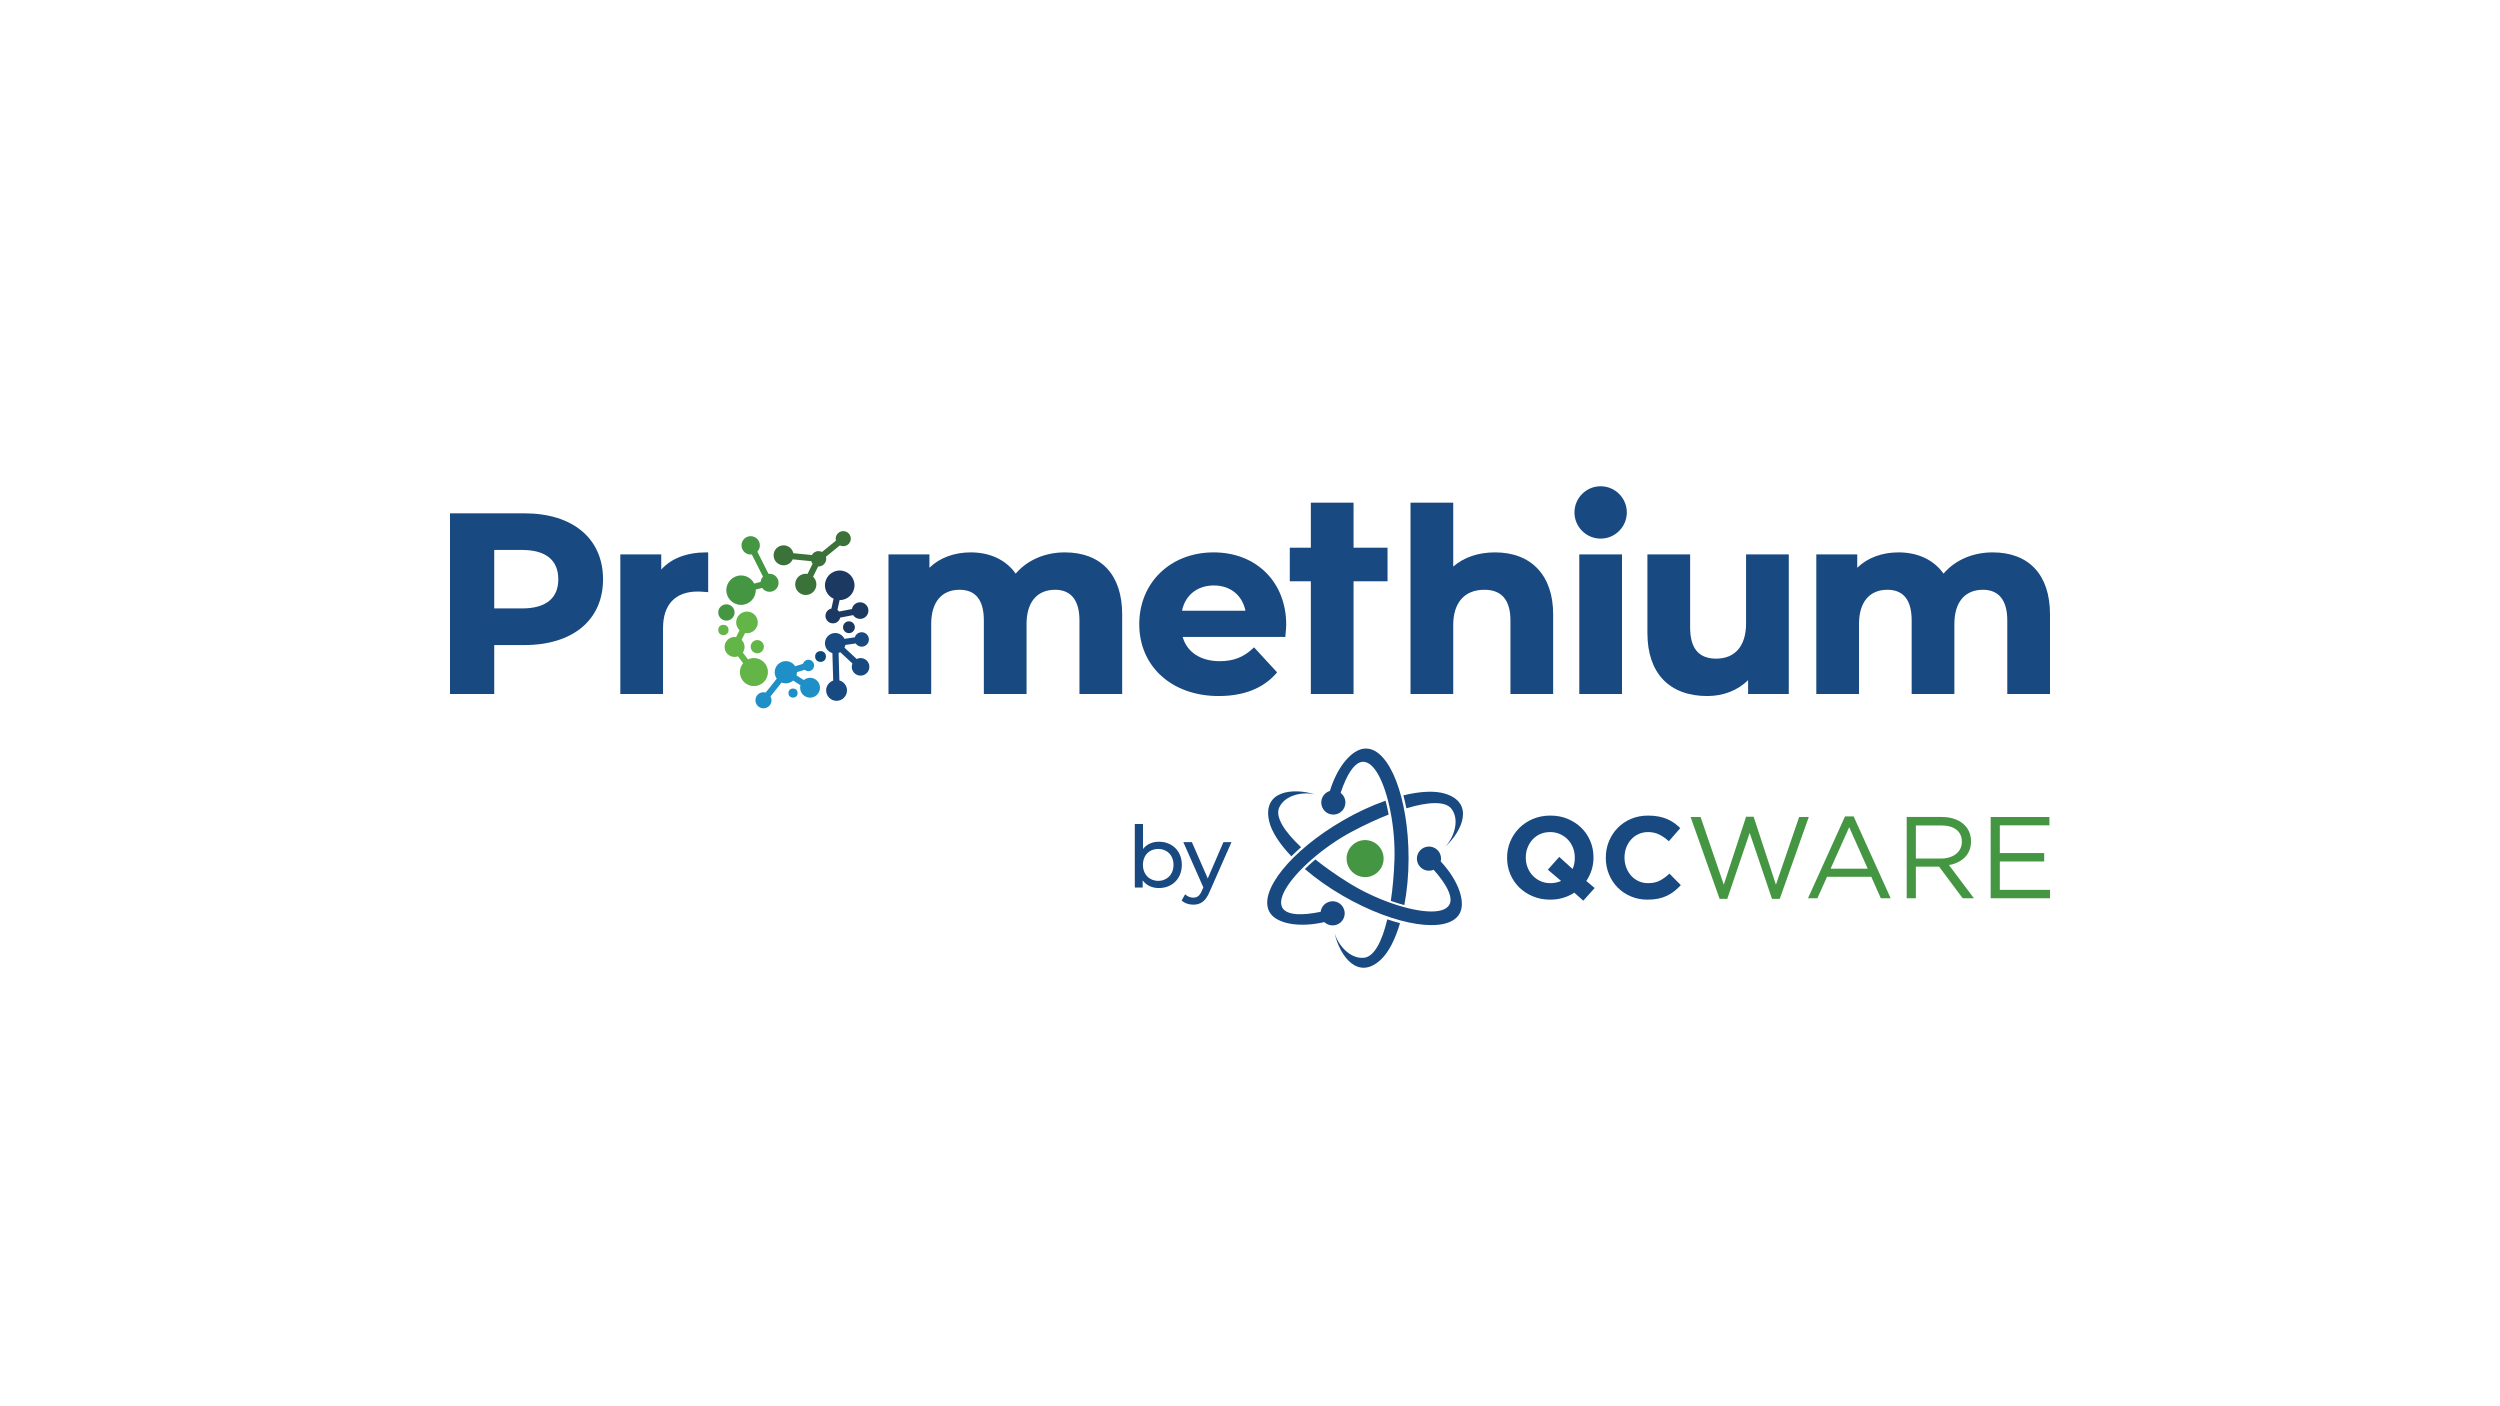 <?xml version="1.0" encoding="UTF-8"?><svg id="LOGOS" xmlns="http://www.w3.org/2000/svg" viewBox="0 0 1250 703"><defs><style>.cls-1,.cls-2{fill-rule:evenodd;}.cls-1,.cls-2,.cls-3,.cls-4,.cls-5,.cls-6,.cls-7,.cls-8,.cls-9{stroke-width:0px;}.cls-1,.cls-9{fill:#184980;}.cls-2,.cls-4{fill:#459643;}.cls-3{fill:#62b546;}.cls-5{fill:#3a7239;}.cls-6{fill:#1c3962;}.cls-7{fill:#0e4a79;}.cls-8{fill:#1e90c7;}</style></defs><g id="Layer_4"><path class="cls-9" d="m590.911,432.42c0,6.939-4.84,11.605-11.476,11.605-3.34,0-6.252-1.285-8.094-3.854v3.597h-3.939v-31.773h4.111v12.504c1.884-2.44,4.71-3.639,7.923-3.639,6.636,0,11.476,4.625,11.476,11.56Zm-4.154,0c0-4.838-3.296-7.963-7.664-7.963-4.326,0-7.622,3.125-7.622,7.963,0,4.84,3.296,8.008,7.622,8.008,4.368,0,7.664-3.169,7.664-8.008Z"/><path class="cls-9" d="m615.735,421.074l-11.004,24.965c-2.013,4.796-4.625,6.294-8.094,6.294-2.183,0-4.41-.729-5.824-2.099l1.756-3.083c1.113,1.071,2.526,1.671,4.067,1.671,1.97,0,3.212-.898,4.326-3.511l.727-1.585-10.02-22.651h4.282l7.923,18.156,7.835-18.156h4.025Z"/><path class="cls-9" d="m225,347.004v-90.344h37.184c24.264,0,39.337,12.644,39.337,32.998,0,20.275-15.073,32.871-39.337,32.871h-15.067v24.475h-22.117Zm36.043-42.79c11.847,0,18.108-5.033,18.108-14.556,0-9.606-6.261-14.683-18.108-14.683h-13.926v29.239h13.926Z"/><path class="cls-9" d="m310.161,347.004v-69.8h20.469v7.571c5.048-5.628,12.831-8.588,22.673-8.588h.787v19.902l-1.596-.127c-1.276-.102-2.377-.19-3.629-.19-11.187,0-17.347,6.476-17.347,18.234v32.998h-21.357Z"/><path class="cls-9" d="m539.728,347.004v-36.804c0-10.019-4.201-15.315-12.147-15.315-9.09,0-14.304,6.23-14.304,17.093v35.027h-21.356v-36.804c0-10.163-4.087-15.315-12.147-15.315-9.01,0-14.178,6.23-14.178,17.093v35.027h-21.356v-69.8h20.468v6.672c5.103-4.973,12.352-7.688,20.645-7.688,9.704,0,17.65,3.766,22.504,10.63,5.732-6.77,14.611-10.63,24.543-10.63,18.229,0,28.685,11.289,28.685,30.97v39.846h-21.356Z"/><path class="cls-9" d="m609.344,348.019c-23.385,0-39.717-14.769-39.717-35.915,0-20.811,15.637-35.916,37.181-35.916,21.369,0,36.294,14.873,36.294,36.168,0,1.126-.129,2.535-.254,3.897l-.186,2.219h-51.328c2.151,7.611,8.997,12.119,18.517,12.119,6.801,0,11.915-1.968,16.579-6.38l.579-.548,11.544,12.519-.467.532c-6.58,7.5-16.25,11.303-28.743,11.303Zm13.384-42.663c-1.638-7.815-7.612-12.627-15.793-12.627-8.276,0-14.3,4.812-15.921,12.627h31.714Z"/><path class="cls-9" d="m755.22,347.004v-36.804c0-10.163-4.385-15.315-13.034-15.315-9.896,0-15.573,6.414-15.573,17.6v34.519h-21.357v-95.67h21.357v31.95c5.35-4.65,12.533-7.096,20.897-7.096,18.201,0,29.068,11.578,29.068,30.97v39.846h-21.358Z"/><rect class="cls-9" x="789.644" y="277.204" width="21.357" height="69.8"/><path class="cls-9" d="m800.322,269.307c-7.216,0-13.088-5.872-13.088-13.09,0-7.216,5.872-13.088,13.088-13.088s13.088,5.872,13.088,13.088c0,7.217-5.872,13.09-13.088,13.09Z"/><path class="cls-9" d="m853.659,348.019c-19.035,0-29.954-11.474-29.954-31.476v-39.339h21.357v36.422c0,10.561,4.264,15.696,13.036,15.696,9.493,0,14.937-6.414,14.937-17.6v-34.518h21.358v69.8h-20.344v-6.922c-5.211,5.133-12.373,7.936-20.39,7.936Z"/><path class="cls-9" d="m1003.643,347.004v-36.804c0-10.019-4.201-15.315-12.148-15.315-9.089,0-14.302,6.23-14.302,17.093v35.027h-21.358v-36.804c0-10.163-4.085-15.315-12.146-15.315-9.01,0-14.178,6.23-14.178,17.093v35.027h-21.357v-69.8h20.471v6.672c5.102-4.973,12.35-7.688,20.642-7.688,9.706,0,17.652,3.766,22.506,10.63,5.732-6.77,14.612-10.63,24.543-10.63,18.23,0,28.686,11.289,28.686,30.97v39.846h-21.357Z"/><polygon class="cls-9" points="655.417 347.004 655.417 290.642 644.892 290.642 644.892 273.851 655.417 273.851 655.417 251.334 676.777 251.334 676.777 273.851 693.768 273.851 693.768 290.642 676.777 290.642 676.777 347.004 655.417 347.004"/><path class="cls-5" d="m421.692,265.564c-2.086-.04-3.808,1.619-3.848,3.704-.007.36.053.703.141,1.035l-6.981,5.682c-.505-.259-1.067-.422-1.672-.433-1.463-.028-2.735.774-3.409,1.963l-9.255-.917c-.491-2.243-2.484-3.924-4.874-3.924-2.759,0-4.996,2.237-4.996,4.995s2.237,4.996,4.996,4.996c2.043,0,3.794-1.23,4.568-2.988l9.254.916c.152.464.388.886.694,1.254l-2.551,5.119c-.286-.048-.575-.088-.874-.088-2.933,0-5.31,2.377-5.31,5.31s2.377,5.31,5.31,5.31,5.31-2.377,5.31-5.31c0-1.517-.644-2.877-1.665-3.845l2.546-5.109c.037.002.072.012.109.013,2.125.04,3.881-1.65,3.921-3.775.007-.378-.058-.738-.153-1.085l6.982-5.681c.488.245,1.031.398,1.613.409,2.086.04,3.808-1.619,3.848-3.704s-1.619-3.808-3.704-3.848Z"/><circle class="cls-4" cx="363.202" cy="306.231" r="4.084"/><circle class="cls-6" cx="424.469" cy="313.615" r="2.955"/><circle class="cls-7" cx="410.266" cy="328.252" r="2.7"/><circle class="cls-3" cx="361.693" cy="314.989" r="2.574"/><circle class="cls-3" cx="378.646" cy="323.339" r="3.299"/><circle class="cls-8" cx="396.52" cy="346.539" r="2.291"/><path class="cls-4" d="m384.778,286.879c-.177,0-.344.032-.516.052l-5.592-11.098c.783-.824,1.271-1.932,1.271-3.158,0-2.538-2.057-4.595-4.595-4.595s-4.595,2.057-4.595,4.595,2.057,4.595,4.595,4.595c.19,0,.37-.033.554-.056l5.593,11.1c-.662.705-1.086,1.622-1.186,2.639l-3.233.837c-1.212-2.403-3.675-4.068-6.551-4.068-4.066,0-7.361,3.296-7.361,7.362s3.296,7.361,7.361,7.361,7.361-3.296,7.361-7.361c0-.102-.026-.197-.03-.298l3.208-.83c.815,1.18,2.173,1.955,3.715,1.955,2.493,0,4.515-2.021,4.515-4.515s-2.021-4.515-4.515-4.515Z"/><path class="cls-3" d="m376.959,329.023c-1.054,0-2.043.249-2.94.665l-2.611-3.39c.55-.803.874-1.772.874-2.819,0-1.385-.564-2.637-1.474-3.543l1.727-3.419c.31.055.626.096.952.096,2.989,0,5.411-2.423,5.411-5.411s-2.423-5.411-5.411-5.411-5.411,2.423-5.411,5.411c0,1.547.657,2.933,1.698,3.919l-1.736,3.436c-.247-.038-.494-.076-.752-.076-2.76,0-4.997,2.237-4.997,4.997s2.237,4.997,4.997,4.997c.586,0,1.139-.12,1.661-.305l2.63,3.416c-1.007,1.215-1.636,2.754-1.636,4.454,0,3.876,3.142,7.019,7.019,7.019s7.019-3.142,7.019-7.019-3.142-7.019-7.019-7.019Z"/><path class="cls-8" d="m405.035,338.892c-1.192,0-2.271.437-3.127,1.137l-3.674-2.347c.147-.499.25-1.016.25-1.562,0-.02-.006-.039-.006-.059l3.881-1.168c.499.424,1.137.69,1.843.69,1.579,0,2.859-1.28,2.859-2.859,0-1.579-1.28-2.859-2.859-2.859-1.302,0-2.388.876-2.734,2.067l-3.884,1.169c-.992-1.53-2.708-2.548-4.668-2.548-3.075,0-5.568,2.493-5.568,5.568,0,1.199.387,2.302,1.031,3.211l-5.543,6.956c-.35-.099-.712-.17-1.094-.17-2.223,0-4.024,1.802-4.024,4.024s1.802,4.024,4.024,4.024,4.024-1.802,4.024-4.024c0-.702-.196-1.352-.512-1.926l5.538-6.951c.655.27,1.37.423,2.122.423,1.406,0,2.675-.539,3.655-1.398l3.667,2.342c-.101.395-.172.802-.172,1.229,0,2.744,2.225,4.969,4.969,4.969s4.969-2.225,4.969-4.969-2.225-4.969-4.969-4.969Z"/><path class="cls-9" d="m430.288,329.023c-.704,0-1.359.181-1.949.474l-6.103-5.67c.201-.424.344-.876.423-1.355l5.176-.747c.647.972,1.75,1.613,3.005,1.613,1.993,0,3.61-1.616,3.61-3.609s-1.616-3.609-3.61-3.609c-1.618,0-2.972,1.073-3.43,2.54l-5.195.749c-.832-1.715-2.574-2.908-4.608-2.908-2.836,0-5.136,2.299-5.136,5.136,0,2.345,1.582,4.301,3.729,4.916l.396,13.741c-2.044.705-3.523,2.624-3.523,4.908,0,2.878,2.333,5.212,5.212,5.212s5.212-2.333,5.212-5.212c0-2.389-1.616-4.38-3.808-4.996l-.396-13.739c.291-.102.566-.228.83-.378l6.098,5.665c-.211.514-.332,1.076-.332,1.666,0,2.429,1.969,4.397,4.397,4.397s4.397-1.969,4.397-4.397-1.969-4.397-4.397-4.397Z"/><path class="cls-6" d="m430.049,301.139c-2.03,0-3.715,1.455-4.082,3.378l-6.455,1.254c-.222-.311-.492-.58-.796-.81l1.093-4.923c.019 0.0.036.005.054.005,4.082,0,7.391-3.309,7.391-7.391s-3.309-7.391-7.391-7.391-7.391,3.309-7.391,7.391c0,2.982,1.775,5.535,4.318,6.704l-1.092,4.92c-1.696.356-2.97,1.859-2.97,3.661,0,2.067,1.675,3.742,3.742,3.742,1.766,0,3.236-1.226,3.63-2.871l6.459-1.255c.741,1.146,2.024,1.909,3.491,1.909,2.298,0,4.161-1.863,4.161-4.161s-1.863-4.161-4.161-4.161Z"/><path class="cls-1" d="m797.329,444.02l-4.181-3.542c1.161-1.703,2.052-3.542,2.671-5.516.619-1.974.929-4.026.929-6.155v-.116c0-2.903-.532-5.623-1.597-8.158-1.065-2.536-2.555-4.742-4.471-6.62-1.916-1.877-4.19-3.368-6.822-4.471-2.633-1.103-5.516-1.655-8.652-1.655s-6.029.552-8.681,1.655c-2.652,1.103-4.936,2.613-6.851,4.529-1.916,1.916-3.416,4.142-4.5,6.678-1.084,2.535-1.626,5.255-1.626,8.158v.116c0,2.903.533,5.623,1.597,8.158,1.065,2.535,2.555,4.742,4.471,6.619,1.916,1.878,4.19,3.368,6.823,4.471,2.632,1.103,5.516,1.655,8.652,1.655,2.284,0,4.432-.3,6.445-.9,2.013-.6,3.89-1.461,5.632-2.584l4.471,4.006,5.69-6.329h0Zm-9.929-15.097c0,2.09-.368,3.948-1.103,5.574l-6.678-6.039-5.69,6.387,6.619,5.632c-1.665.735-3.445,1.103-5.342,1.103-1.819,0-3.474-.339-4.965-1.016-1.49-.677-2.787-1.597-3.89-2.758-1.103-1.161-1.955-2.516-2.555-4.064-.6-1.548-.9-3.194-.9-4.935v-.116c0-1.742.3-3.377.9-4.906.6-1.529,1.432-2.874,2.497-4.036,1.065-1.161,2.342-2.071,3.832-2.729,1.49-.658,3.145-.987,4.965-.987,1.78,0,3.426.339,4.936,1.016,1.51.677,2.816,1.597,3.919,2.758,1.103,1.161,1.955,2.516,2.555,4.064.6,1.548.9,3.194.9,4.936v.116h0Zm53.013,13.645l-5.69-5.749c-1.587,1.471-3.184,2.632-4.791,3.484-1.606.852-3.571,1.278-5.893,1.278-1.742,0-3.339-.339-4.79-1.016-1.452-.677-2.691-1.597-3.716-2.758-1.026-1.161-1.829-2.516-2.41-4.064-.581-1.548-.871-3.194-.871-4.935v-.116c0-1.742.29-3.377.871-4.906.581-1.529,1.394-2.874,2.439-4.036,1.045-1.161,2.294-2.071,3.745-2.729,1.452-.658,3.029-.987,4.732-.987,2.051,0,3.9.407,5.545,1.219,1.645.813,3.261,1.935,4.849,3.368l5.69-6.561c-.929-.929-1.935-1.781-3.019-2.555-1.084-.774-2.265-1.432-3.542-1.974-1.278-.542-2.7-.968-4.268-1.277-1.568-.309-3.3-.464-5.197-.464-3.136,0-6.0.552-8.594,1.655-2.593,1.103-4.819,2.613-6.677,4.529-1.858,1.916-3.31,4.142-4.355,6.678-1.045,2.535-1.568,5.255-1.568,8.158v.116c0,2.903.523,5.632,1.568,8.187,1.045,2.555,2.497,4.771,4.355,6.648,1.858,1.878,4.064,3.358,6.619,4.442,2.555,1.084,5.323,1.626,8.303,1.626,1.974,0,3.755-.164,5.342-.493,1.587-.329,3.048-.813,4.384-1.452,1.335-.639,2.564-1.403,3.687-2.294,1.123-.89,2.206-1.897,3.252-3.019h0Z"/><path class="cls-2" d="m861.897,442.336l-11.613-33.851h-4.994l14.516,40.935h3.832l11.206-32.98,11.149,32.98h3.89l14.516-40.935h-4.819l-11.613,33.851-11.148-33.968h-3.774l-11.148,33.968h0Zm64.916-34.142h-4.297l-18.522,40.935h4.703l4.819-10.742h22.123l4.761,10.742h4.936l-18.523-40.935h0Zm7.026,26.129h-18.523l9.291-20.729,9.232,20.729h0Zm53.129,14.806l-12.484-16.597c1.587-.271,3.058-.736,4.413-1.393,1.355-.658,2.526-1.481,3.513-2.468.987-.987,1.751-2.148,2.294-3.483.542-1.335.813-2.855.813-4.558,0-1.819-.348-3.484-1.045-4.974-.697-1.49-1.684-2.767-2.961-3.832-1.278-1.065-2.816-1.887-4.616-2.468-1.8-.58-3.823-.871-6.068-.871h-17.478v40.645h4.587v-15.793h11.613l11.787,15.793h5.632Zm-6.038-28.307c0,1.316-.261,2.507-.784,3.552-.523,1.055-1.248,1.936-2.187,2.652-.929.716-2.032,1.278-3.319,1.665-1.277.387-2.671.581-4.19.581h-12.513v-16.548h12.571c3.3,0,5.865.707,7.684,2.129,1.829,1.413,2.739,3.407,2.739,5.971h0Zm43.781-12.338h-29.381v40.645h29.671v-4.181h-25.084v-14.226h22.18v-4.181h-22.18v-13.877h24.793v-4.181h0Z"/><path class="cls-1" d="m650.542,423.596c-8.456-7.938-13.057-15.209-10.937-19.841,2.994-6.538,12.304-8.057,18.218-6.458-11.488-3.688-26.749-1.859-23.254,13.292,1.192,5.169,5.155,11.307,11.115,17.551,1.55-1.557,3.177-3.073,4.858-4.543h0Zm58.713,2.7c1.667-2.889,5.361-3.878,8.249-2.21,2.371,1.368,3.461,4.101,2.855,6.633,8.15,8.739,11.843,18.343,10.183,24.235-.195.693-.47,1.351-.828,1.97-5.888,10.199-31.949,6.175-58.211-8.987-7.125-4.113-13.591-8.709-19.062-13.412,1.665-1.653,3.423-3.254,5.234-4.792,4.939,3.936,10.607,7.91,16.684,11.701,27.061,16.884,68.976,23.473,42.475-6.556v-0c-1.684.71-3.666.65-5.369-.333-2.888-1.668-3.878-5.36-2.21-8.249h0Z"/><path class="cls-1" d="m703.199,404.161c11.123-3.366,19.738-3.721,22.693.437,4.166,5.861.825,14.683-3.515,19.006,8.937-8.106,14.985-22.236.115-26.785-5.081-1.554-12.393-1.188-20.798.86.573,2.122,1.073,4.289,1.505,6.482h0Zm-31.652,49.485c1.667,2.888.678,6.581-2.211,8.248-2.371,1.369-5.283.948-7.173-.845l.001.001c-11.644,2.688-21.807,1.084-26.08-3.299-.503-.515-.935-1.083-1.292-1.702-5.887-10.198,10.627-30.757,36.888-45.918,7.111-4.106,14.309-7.403,21.106-9.788.598,2.269,1.106,4.593,1.531,6.932-5.865,2.307-12.126,5.222-18.433,8.581-28.153,14.994-54.817,47.999-15.56,40.063h.001c.227-1.812,1.27-3.499,2.973-4.483,2.889-1.667,6.581-.678,8.249,2.211h0Z"/><path class="cls-1" d="m693.64,459.676c-2.646,11.192-6.626,18.733-11.671,19.21-7.159.677-13.13-6.626-14.703-12.547,2.551,11.792,11.765,24.095,23.139,13.493,3.855-3.594,7.172-10.035,9.596-18.243-2.123-.556-4.247-1.198-6.361-1.913h0Zm-23.333-63.233c12.756-37.965,28.008,1.629,26.916,33.507-.248,7.231-.865,14.196-1.819,20.491,2.238.792,4.502,1.505,6.764,2.11,1.357-7.133,2.116-15.088,2.116-23.38,0-30.324-9.547-54.905-21.322-54.905-.716,0-1.423.09-2.121.268-5.933,1.508-12.403,9.508-15.897,20.936l.001.001c-2.497.74-4.318,3.052-4.318,5.789,0,3.335,2.704,6.039,6.038,6.039,3.335,0,6.039-2.704,6.038-6.039.001-1.967-.94-3.714-2.396-4.817h.001Z"/><path class="cls-2" d="m674.535,433.933c-2.557-4.429-1.04-10.09,3.389-12.649,4.428-2.556,10.09-1.039,12.647,3.389,2.558,4.429,1.04,10.091-3.389,12.648-4.429,2.557-10.092,1.039-12.648-3.388h0Z"/></g></svg>